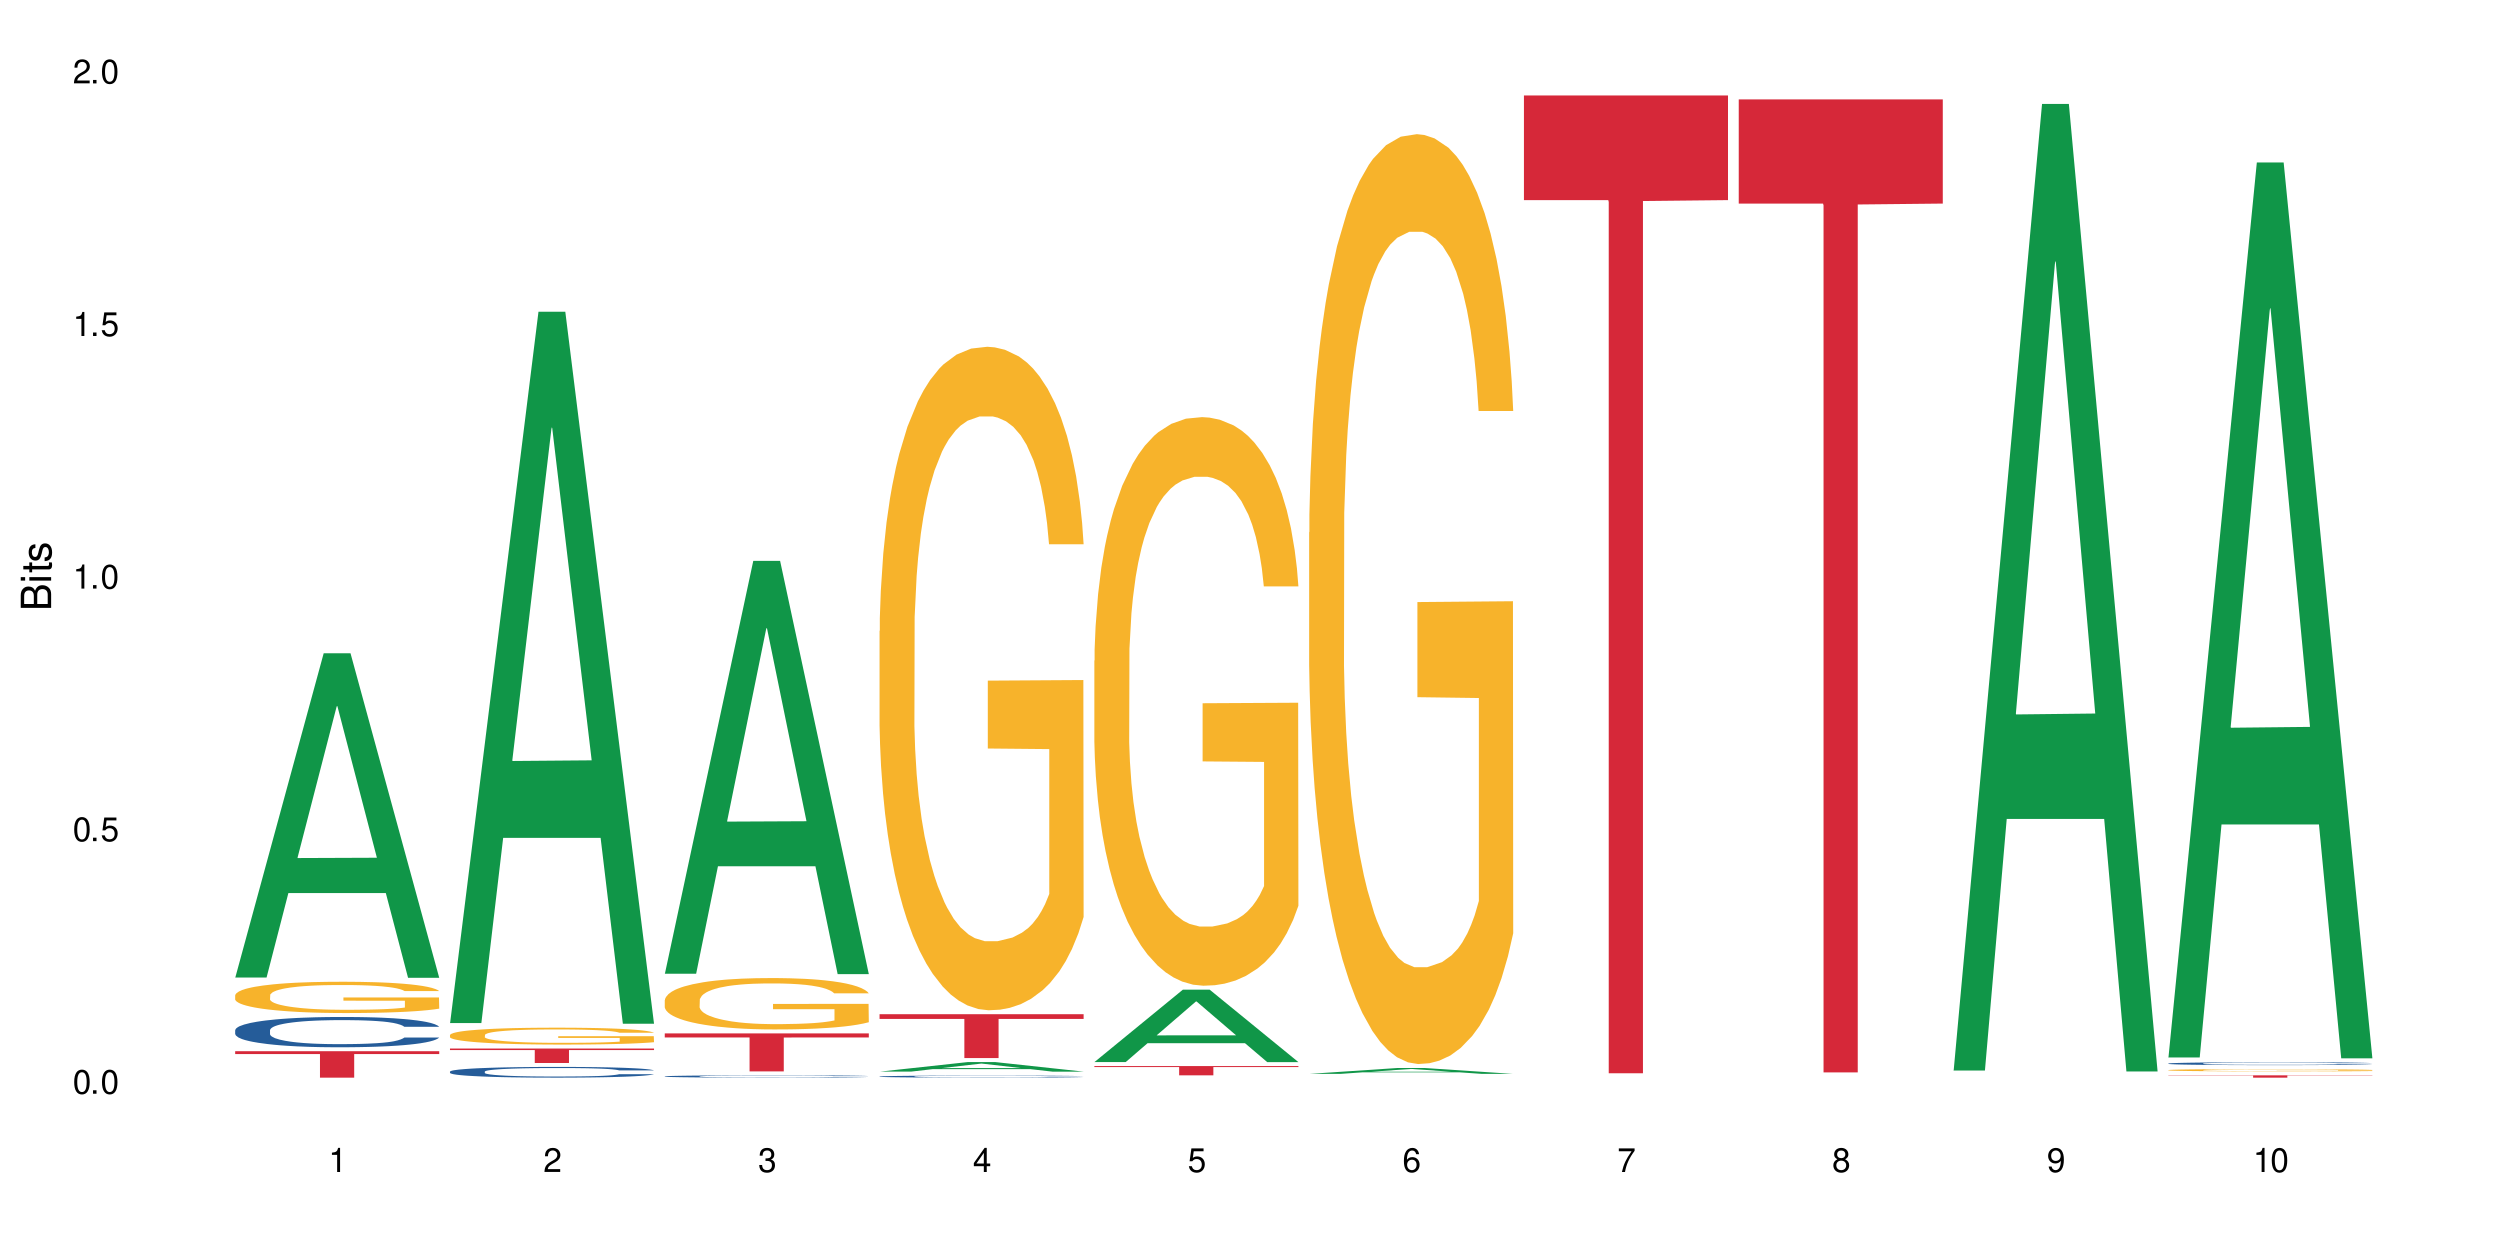 <?xml version="1.0" encoding="UTF-8"?>
<svg xmlns="http://www.w3.org/2000/svg" xmlns:xlink="http://www.w3.org/1999/xlink" width="720" height="360" viewBox="0 0 720 360">
<defs>
<g>
<g id="glyph-0-0">
</g>
<g id="glyph-0-1">
<path d="M 2.641 -6.938 C 2 -6.938 1.422 -6.656 1.078 -6.172 C 0.641 -5.562 0.406 -4.641 0.406 -3.359 C 0.406 -1.016 1.188 0.219 2.641 0.219 C 4.078 0.219 4.859 -1.016 4.859 -3.297 C 4.859 -4.641 4.656 -5.547 4.203 -6.172 C 3.844 -6.656 3.281 -6.938 2.641 -6.938 Z M 2.641 -6.188 C 3.547 -6.188 4 -5.25 4 -3.375 C 4 -1.406 3.562 -0.484 2.625 -0.484 C 1.734 -0.484 1.281 -1.438 1.281 -3.344 C 1.281 -5.25 1.734 -6.188 2.641 -6.188 Z M 2.641 -6.188 "/>
</g>
<g id="glyph-0-2">
<path d="M 1.828 -1 L 0.828 -1 L 0.828 0 L 1.828 0 Z M 1.828 -1 "/>
</g>
<g id="glyph-0-3">
<path d="M 4.562 -6.797 L 1.062 -6.797 L 0.547 -3.094 L 1.328 -3.094 C 1.719 -3.562 2.047 -3.734 2.578 -3.734 C 3.484 -3.734 4.062 -3.109 4.062 -2.094 C 4.062 -1.125 3.484 -0.531 2.578 -0.531 C 1.828 -0.531 1.375 -0.906 1.188 -1.672 L 0.328 -1.672 C 0.453 -1.109 0.547 -0.844 0.75 -0.594 C 1.125 -0.078 1.828 0.219 2.594 0.219 C 3.969 0.219 4.922 -0.781 4.922 -2.219 C 4.922 -3.562 4.031 -4.484 2.719 -4.484 C 2.25 -4.484 1.859 -4.359 1.469 -4.062 L 1.734 -5.969 L 4.562 -5.969 Z M 4.562 -6.797 "/>
</g>
<g id="glyph-0-4">
<path d="M 2.484 -4.938 L 2.484 0 L 3.328 0 L 3.328 -6.938 L 2.766 -6.938 C 2.469 -5.875 2.281 -5.734 0.984 -5.562 L 0.984 -4.938 Z M 2.484 -4.938 "/>
</g>
<g id="glyph-0-5">
<path d="M 4.859 -0.828 L 1.281 -0.828 C 1.359 -1.406 1.672 -1.781 2.5 -2.281 L 3.469 -2.828 C 4.406 -3.344 4.906 -4.062 4.906 -4.906 C 4.906 -5.484 4.672 -6.031 4.266 -6.406 C 3.859 -6.766 3.375 -6.938 2.719 -6.938 C 1.859 -6.938 1.219 -6.625 0.844 -6.031 C 0.609 -5.672 0.5 -5.234 0.484 -4.531 L 1.328 -4.531 C 1.359 -5.016 1.406 -5.281 1.531 -5.516 C 1.75 -5.938 2.188 -6.203 2.703 -6.203 C 3.469 -6.203 4.031 -5.641 4.031 -4.891 C 4.031 -4.344 3.719 -3.859 3.125 -3.516 L 2.234 -3 C 0.812 -2.172 0.406 -1.531 0.328 -0.016 L 4.859 -0.016 Z M 4.859 -0.828 "/>
</g>
<g id="glyph-0-6">
<path d="M 2.125 -3.188 L 2.578 -3.188 C 3.5 -3.188 3.984 -2.766 3.984 -1.922 C 3.984 -1.062 3.469 -0.531 2.594 -0.531 C 1.656 -0.531 1.203 -1 1.156 -2.016 L 0.312 -2.016 C 0.344 -1.453 0.438 -1.094 0.609 -0.781 C 0.953 -0.109 1.625 0.219 2.547 0.219 C 3.953 0.219 4.859 -0.625 4.859 -1.938 C 4.859 -2.828 4.516 -3.297 3.703 -3.594 C 4.344 -3.844 4.656 -4.328 4.656 -5.031 C 4.656 -6.219 3.875 -6.938 2.578 -6.938 C 1.203 -6.938 0.484 -6.172 0.453 -4.703 L 1.297 -4.703 C 1.312 -5.125 1.344 -5.359 1.453 -5.578 C 1.641 -5.969 2.062 -6.203 2.594 -6.203 C 3.344 -6.203 3.797 -5.75 3.797 -5 C 3.797 -4.516 3.609 -4.219 3.25 -4.047 C 3.016 -3.953 2.703 -3.922 2.125 -3.906 Z M 2.125 -3.188 "/>
</g>
<g id="glyph-0-7">
<path d="M 3.141 -1.672 L 3.141 0 L 3.984 0 L 3.984 -1.672 L 4.984 -1.672 L 4.984 -2.438 L 3.984 -2.438 L 3.984 -6.938 L 3.359 -6.938 L 0.266 -2.578 L 0.266 -1.672 Z M 3.141 -2.438 L 1 -2.438 L 3.141 -5.5 Z M 3.141 -2.438 "/>
</g>
<g id="glyph-0-8">
<path d="M 4.781 -5.125 C 4.609 -6.266 3.891 -6.938 2.844 -6.938 C 2.094 -6.938 1.422 -6.578 1.031 -5.953 C 0.594 -5.266 0.406 -4.422 0.406 -3.172 C 0.406 -2 0.578 -1.25 0.984 -0.641 C 1.359 -0.078 1.953 0.219 2.703 0.219 C 3.984 0.219 4.922 -0.75 4.922 -2.094 C 4.922 -3.375 4.062 -4.281 2.844 -4.281 C 2.172 -4.281 1.641 -4.031 1.281 -3.516 C 1.281 -5.234 1.828 -6.188 2.797 -6.188 C 3.391 -6.188 3.797 -5.797 3.938 -5.125 Z M 2.734 -3.531 C 3.547 -3.531 4.062 -2.953 4.062 -2.031 C 4.062 -1.156 3.484 -0.531 2.703 -0.531 C 1.922 -0.531 1.328 -1.188 1.328 -2.078 C 1.328 -2.938 1.906 -3.531 2.734 -3.531 Z M 2.734 -3.531 "/>
</g>
<g id="glyph-0-9">
<path d="M 4.984 -6.797 L 0.438 -6.797 L 0.438 -5.969 L 4.109 -5.969 C 2.5 -3.656 1.828 -2.234 1.328 0 L 2.219 0 C 2.594 -2.172 3.453 -4.047 4.984 -6.094 Z M 4.984 -6.797 "/>
</g>
<g id="glyph-0-10">
<path d="M 3.75 -3.656 C 4.469 -4.094 4.688 -4.438 4.688 -5.078 C 4.688 -6.172 3.844 -6.938 2.641 -6.938 C 1.438 -6.938 0.594 -6.172 0.594 -5.094 C 0.594 -4.438 0.812 -4.094 1.516 -3.656 C 0.734 -3.266 0.359 -2.703 0.359 -1.922 C 0.359 -0.656 1.281 0.219 2.641 0.219 C 3.984 0.219 4.922 -0.656 4.922 -1.922 C 4.922 -2.703 4.531 -3.266 3.75 -3.656 Z M 2.641 -6.188 C 3.359 -6.188 3.812 -5.75 3.812 -5.062 C 3.812 -4.406 3.344 -3.984 2.641 -3.984 C 1.922 -3.984 1.453 -4.406 1.453 -5.078 C 1.453 -5.75 1.922 -6.188 2.641 -6.188 Z M 2.641 -3.266 C 3.484 -3.266 4.062 -2.719 4.062 -1.906 C 4.062 -1.078 3.484 -0.531 2.625 -0.531 C 1.797 -0.531 1.219 -1.094 1.219 -1.906 C 1.219 -2.719 1.781 -3.266 2.641 -3.266 Z M 2.641 -3.266 "/>
</g>
<g id="glyph-0-11">
<path d="M 0.516 -1.578 C 0.672 -0.453 1.406 0.219 2.438 0.219 C 3.188 0.219 3.859 -0.141 4.266 -0.766 C 4.688 -1.453 4.891 -2.297 4.891 -3.547 C 4.891 -4.719 4.703 -5.453 4.312 -6.078 C 3.938 -6.641 3.344 -6.938 2.594 -6.938 C 1.297 -6.938 0.359 -5.969 0.359 -4.625 C 0.359 -3.344 1.234 -2.453 2.453 -2.453 C 3.094 -2.453 3.578 -2.672 4.016 -3.203 C 4 -1.484 3.469 -0.531 2.5 -0.531 C 1.906 -0.531 1.484 -0.906 1.359 -1.578 Z M 2.578 -6.203 C 3.375 -6.203 3.969 -5.531 3.969 -4.641 C 3.969 -3.797 3.391 -3.188 2.547 -3.188 C 1.734 -3.188 1.234 -3.766 1.234 -4.688 C 1.234 -5.562 1.797 -6.203 2.578 -6.203 Z M 2.578 -6.203 "/>
</g>
<g id="glyph-1-0">
</g>
<g id="glyph-1-1">
<path d="M 0 -0.953 L 0 -4.891 C 0 -5.719 -0.234 -6.344 -0.734 -6.797 C -1.188 -7.234 -1.812 -7.469 -2.5 -7.469 C -3.547 -7.469 -4.188 -7 -4.625 -5.875 C -4.984 -6.688 -5.625 -7.094 -6.531 -7.094 C -7.172 -7.094 -7.734 -6.859 -8.141 -6.391 C -8.562 -5.922 -8.75 -5.344 -8.75 -4.5 L -8.75 -0.953 Z M -4.984 -2.062 L -7.766 -2.062 L -7.766 -4.219 C -7.766 -4.844 -7.688 -5.203 -7.453 -5.5 C -7.219 -5.812 -6.859 -5.969 -6.375 -5.969 C -5.891 -5.969 -5.531 -5.812 -5.297 -5.5 C -5.062 -5.203 -4.984 -4.844 -4.984 -4.219 Z M -0.984 -2.062 L -4 -2.062 L -4 -4.781 C -4 -5.766 -3.438 -6.359 -2.484 -6.359 C -1.547 -6.359 -0.984 -5.766 -0.984 -4.781 Z M -0.984 -2.062 "/>
</g>
<g id="glyph-1-2">
<path d="M -6.281 -1.797 L -6.281 -0.797 L 0 -0.797 L 0 -1.797 Z M -8.75 -1.797 L -8.75 -0.797 L -7.484 -0.797 L -7.484 -1.797 Z M -8.75 -1.797 "/>
</g>
<g id="glyph-1-3">
<path d="M -6.281 -3.047 L -6.281 -2.016 L -8.016 -2.016 L -8.016 -1.016 L -6.281 -1.016 L -6.281 -0.172 L -5.469 -0.172 L -5.469 -1.016 L -0.719 -1.016 C -0.078 -1.016 0.281 -1.453 0.281 -2.234 C 0.281 -2.5 0.25 -2.719 0.188 -3.047 L -0.641 -3.047 C -0.609 -2.906 -0.594 -2.766 -0.594 -2.562 C -0.594 -2.141 -0.719 -2.016 -1.156 -2.016 L -5.469 -2.016 L -5.469 -3.047 Z M -6.281 -3.047 "/>
</g>
<g id="glyph-1-4">
<path d="M -4.531 -5.25 C -5.766 -5.25 -6.469 -4.422 -6.469 -2.969 C -6.469 -1.516 -5.719 -0.562 -4.547 -0.562 C -3.562 -0.562 -3.094 -1.062 -2.734 -2.562 L -2.516 -3.484 C -2.344 -4.188 -2.094 -4.469 -1.641 -4.469 C -1.047 -4.469 -0.641 -3.875 -0.641 -3 C -0.641 -2.453 -0.797 -2 -1.062 -1.75 C -1.25 -1.594 -1.422 -1.531 -1.875 -1.469 L -1.875 -0.406 C -0.422 -0.453 0.281 -1.266 0.281 -2.922 C 0.281 -4.5 -0.5 -5.516 -1.719 -5.516 C -2.656 -5.516 -3.172 -4.984 -3.469 -3.734 L -3.703 -2.766 C -3.891 -1.953 -4.156 -1.609 -4.594 -1.609 C -5.188 -1.609 -5.547 -2.125 -5.547 -2.938 C -5.547 -3.75 -5.203 -4.172 -4.531 -4.203 Z M -4.531 -5.25 "/>
</g>
</g>
</defs>
<rect x="-72" y="-36" width="864" height="432" fill="rgb(100%, 100%, 100%)" fill-opacity="1"/>
<path fill-rule="nonzero" fill="rgb(6.275%, 58.824%, 28.235%)" fill-opacity="1" d="M 67.73 281.52 L 67.793 281.434 L 93.223 188.137 L 100.945 188.137 L 126.5 281.609 L 117.52 281.609 L 111.117 257.211 L 83.051 257.211 L 76.773 281.52 L 67.73 281.52 L 85.75 247.117 L 108.543 247.027 L 97.176 203.41 L 97.051 203.32 L 96.926 203.586 L 85.688 247.027 L 85.75 247.117 Z M 67.73 281.52 "/>
<path fill-rule="nonzero" fill="rgb(14.51%, 36.078%, 60%)" fill-opacity="1" d="M 67.73 296.688 L 67.801 296.68 L 67.801 296.488 L 68.02 296.188 L 68.52 295.805 L 69.02 295.539 L 70.312 295.07 L 72.102 294.613 L 73.965 294.266 L 75.328 294.059 L 76.547 293.898 L 79.34 293.602 L 81.133 293.449 L 83.066 293.316 L 85.434 293.18 L 87.152 293.102 L 91.023 292.973 L 93.891 292.918 L 96.113 292.895 L 100.914 292.895 L 103.781 292.926 L 105.859 292.965 L 108.152 293.027 L 110.086 293.102 L 113.457 293.273 L 116.465 293.5 L 117.828 293.625 L 119.977 293.875 L 121.625 294.113 L 122.773 294.32 L 124.062 294.613 L 125.207 294.973 L 126.07 295.379 L 126.5 295.723 L 116.465 295.723 L 115.965 295.402 L 115.391 295.156 L 114.316 294.832 L 113.238 294.598 L 111.734 294.367 L 110.375 294.215 L 108.512 294.066 L 106.863 293.969 L 105.141 293.898 L 103.492 293.848 L 100.34 293.801 L 96.684 293.801 L 95.324 293.816 L 92.527 293.883 L 91.023 293.938 L 88.871 294.047 L 87.367 294.152 L 85.578 294.312 L 84.359 294.449 L 82.852 294.656 L 81.777 294.84 L 80.559 295.102 L 79.844 295.301 L 79.199 295.523 L 78.625 295.785 L 78.195 296.066 L 77.906 296.359 L 77.766 296.648 L 77.766 297.883 L 77.906 298.172 L 78.266 298.508 L 79.199 298.992 L 80.559 299.414 L 82.137 299.75 L 83.641 299.988 L 84.5 300.102 L 85.648 300.227 L 87.441 300.387 L 90.02 300.547 L 91.523 300.609 L 93.816 300.676 L 96.184 300.707 L 99.336 300.707 L 102.133 300.676 L 103.996 300.637 L 105.93 300.57 L 108.582 300.434 L 110.23 300.309 L 111.664 300.156 L 112.738 300.004 L 113.457 299.879 L 114.531 299.629 L 115.391 299.359 L 116.035 299.078 L 116.465 298.809 L 126.5 298.809 L 126.07 299.129 L 125.422 299.438 L 124.777 299.672 L 123.777 299.949 L 122.629 300.195 L 120.98 300.477 L 119.617 300.66 L 117.828 300.859 L 116.18 301.008 L 114.387 301.145 L 111.734 301.305 L 110.016 301.383 L 108.152 301.457 L 105.93 301.52 L 103.137 301.574 L 100.125 301.609 L 97.328 301.617 L 94.32 301.598 L 92.098 301.566 L 89.16 301.496 L 85.504 301.352 L 82.852 301.199 L 80.773 301.051 L 78.984 300.891 L 76.977 300.676 L 74.395 300.324 L 72.82 300.051 L 71.746 299.828 L 70.527 299.52 L 69.664 299.238 L 68.664 298.793 L 67.945 298.227 L 67.73 297.789 Z M 67.73 296.688 "/>
<path fill-rule="nonzero" fill="rgb(96.863%, 70.196%, 16.863%)" fill-opacity="1" d="M 67.73 286.605 L 67.801 286.598 L 67.801 286.43 L 68.09 286.062 L 68.805 285.551 L 69.738 285.129 L 70.742 284.801 L 71.387 284.629 L 72.461 284.383 L 73.395 284.199 L 75.758 283.832 L 78.77 283.484 L 80.418 283.336 L 82.281 283.195 L 84.93 283.039 L 86.148 282.984 L 89.875 282.852 L 94.105 282.77 L 98.762 282.742 L 100.914 282.754 L 103.852 282.785 L 107.863 282.875 L 110.16 282.957 L 111.949 283.039 L 113.812 283.148 L 116.105 283.312 L 118.258 283.508 L 119.977 283.707 L 121.695 283.953 L 123.129 284.219 L 124.348 284.504 L 125.422 284.852 L 126.07 285.141 L 126.5 285.426 L 116.535 285.426 L 115.965 285.141 L 115.32 284.918 L 114.242 284.645 L 113.168 284.449 L 112.094 284.293 L 110.086 284.078 L 108.367 283.945 L 106.215 283.832 L 104.137 283.758 L 101.773 283.707 L 100.34 283.691 L 96.543 283.691 L 93.102 283.746 L 91.094 283.812 L 89.66 283.879 L 87.656 284.004 L 86.438 284.102 L 85.719 284.168 L 83.57 284.422 L 82.137 284.652 L 81.348 284.809 L 80.344 285.059 L 79.629 285.277 L 78.84 285.609 L 78.41 285.855 L 77.836 286.414 L 77.766 287.895 L 77.98 288.211 L 78.41 288.547 L 78.984 288.844 L 79.844 289.156 L 80.703 289.395 L 82.207 289.715 L 83.496 289.93 L 84.5 290.07 L 86.438 290.293 L 87.227 290.367 L 89.09 290.516 L 91.023 290.629 L 93.387 290.727 L 95.18 290.777 L 98.047 290.816 L 101.703 290.816 L 106 290.77 L 108.727 290.703 L 110.59 290.637 L 111.809 290.578 L 113.312 290.488 L 114.387 290.406 L 115.391 290.316 L 116.609 290.176 L 116.609 288.211 L 98.906 288.199 L 98.906 287.277 L 126.426 287.27 L 126.5 290.488 L 124.992 290.711 L 123.129 290.926 L 121.34 291.09 L 119.477 291.23 L 116.824 291.387 L 114.672 291.484 L 111.375 291.602 L 108.367 291.676 L 105.215 291.723 L 102.418 291.75 L 99.121 291.758 L 96.184 291.738 L 93.031 291.691 L 90.52 291.625 L 88.227 291.543 L 85.934 291.438 L 83.066 291.262 L 81.203 291.121 L 79.27 290.949 L 77.336 290.746 L 75.613 290.523 L 74.469 290.348 L 73.32 290.152 L 72.102 289.906 L 70.957 289.625 L 70.098 289.371 L 69.309 289.082 L 68.734 288.809 L 68.16 288.441 L 67.875 288.145 L 67.73 287.887 Z M 67.73 286.605 "/>
<path fill-rule="nonzero" fill="rgb(83.922%, 15.686%, 22.353%)" fill-opacity="1" d="M 67.73 302.75 L 126.5 302.75 L 126.5 303.566 L 102.008 303.574 L 102.008 310.359 L 92.152 310.359 L 92.152 303.582 L 92.008 303.566 L 67.73 303.566 Z M 67.73 302.75 "/>
<path fill-rule="nonzero" fill="rgb(6.275%, 58.824%, 28.235%)" fill-opacity="1" d="M 129.594 294.641 L 129.656 294.449 L 155.082 89.773 L 162.805 89.773 L 188.359 294.836 L 179.383 294.836 L 172.977 241.305 L 144.91 241.305 L 138.633 294.641 L 129.594 294.641 L 147.613 219.164 L 170.402 218.973 L 159.039 123.273 L 158.914 123.082 L 158.789 123.66 L 147.547 218.973 L 147.613 219.164 Z M 129.594 294.641 "/>
<path fill-rule="nonzero" fill="rgb(14.51%, 36.078%, 60%)" fill-opacity="1" d="M 129.594 308.617 L 129.664 308.613 L 129.664 308.547 L 129.879 308.438 L 130.379 308.301 L 130.883 308.211 L 132.172 308.043 L 133.965 307.883 L 135.828 307.758 L 137.188 307.684 L 138.406 307.629 L 141.203 307.523 L 142.992 307.469 L 144.93 307.422 L 147.293 307.375 L 149.016 307.344 L 152.883 307.301 L 155.75 307.281 L 157.973 307.273 L 162.773 307.273 L 165.641 307.285 L 167.719 307.297 L 170.012 307.32 L 171.949 307.344 L 175.316 307.406 L 178.324 307.488 L 179.688 307.531 L 181.836 307.621 L 183.484 307.703 L 184.633 307.777 L 185.922 307.883 L 187.07 308.008 L 187.93 308.152 L 188.359 308.273 L 178.324 308.273 L 177.824 308.16 L 177.25 308.074 L 176.176 307.957 L 175.102 307.875 L 173.598 307.793 L 172.234 307.742 L 170.371 307.688 L 168.723 307.652 L 167.004 307.629 L 165.355 307.609 L 162.199 307.594 L 158.547 307.594 L 157.184 307.598 L 154.391 307.621 L 152.883 307.641 L 150.734 307.68 L 149.23 307.719 L 147.438 307.773 L 146.219 307.824 L 144.715 307.895 L 143.641 307.961 L 142.422 308.055 L 141.703 308.125 L 141.059 308.203 L 140.484 308.297 L 140.055 308.395 L 139.77 308.5 L 139.625 308.602 L 139.625 309.039 L 139.77 309.141 L 140.129 309.258 L 141.059 309.43 L 142.422 309.582 L 143.996 309.699 L 145.504 309.785 L 146.363 309.824 L 147.508 309.867 L 149.301 309.926 L 151.879 309.98 L 153.387 310.004 L 155.68 310.027 L 158.043 310.039 L 161.199 310.039 L 163.992 310.027 L 165.855 310.012 L 167.789 309.992 L 170.441 309.941 L 172.09 309.898 L 173.523 309.844 L 174.598 309.789 L 175.316 309.746 L 176.391 309.656 L 177.25 309.562 L 177.895 309.461 L 178.324 309.367 L 188.359 309.367 L 187.93 309.48 L 187.285 309.59 L 186.641 309.672 L 185.637 309.77 L 184.488 309.859 L 182.84 309.957 L 181.48 310.023 L 179.688 310.094 L 178.039 310.145 L 176.246 310.195 L 173.598 310.25 L 171.875 310.277 L 170.012 310.305 L 167.789 310.328 L 164.996 310.348 L 161.984 310.359 L 159.191 310.359 L 156.18 310.355 L 153.957 310.344 L 151.02 310.316 L 147.367 310.266 L 144.715 310.215 L 142.637 310.16 L 140.844 310.102 L 138.836 310.027 L 136.258 309.902 L 134.68 309.809 L 133.605 309.727 L 132.387 309.617 L 131.527 309.52 L 130.523 309.359 L 129.809 309.16 L 129.594 309.004 Z M 129.594 308.617 "/>
<path fill-rule="nonzero" fill="rgb(96.863%, 70.196%, 16.863%)" fill-opacity="1" d="M 129.594 298.059 L 129.664 298.051 L 129.664 297.965 L 129.949 297.762 L 130.668 297.488 L 131.598 297.262 L 132.602 297.082 L 133.246 296.988 L 134.32 296.855 L 135.254 296.758 L 137.617 296.559 L 140.629 296.371 L 142.277 296.289 L 144.141 296.215 L 146.793 296.129 L 148.012 296.098 L 151.738 296.027 L 155.965 295.984 L 160.625 295.969 L 162.773 295.977 L 165.711 295.992 L 169.727 296.043 L 172.02 296.086 L 173.812 296.129 L 175.676 296.188 L 177.969 296.277 L 180.117 296.383 L 181.836 296.492 L 183.559 296.625 L 184.992 296.766 L 186.211 296.922 L 187.285 297.109 L 187.93 297.266 L 188.359 297.422 L 178.398 297.422 L 177.824 297.266 L 177.18 297.145 L 176.105 297 L 175.031 296.891 L 173.953 296.809 L 171.949 296.691 L 170.227 296.621 L 168.078 296.559 L 166 296.52 L 163.633 296.492 L 162.199 296.48 L 158.402 296.48 L 154.961 296.512 L 152.957 296.547 L 151.523 296.586 L 149.516 296.652 L 148.297 296.703 L 147.582 296.738 L 145.43 296.879 L 143.996 297.004 L 143.207 297.086 L 142.207 297.219 L 141.488 297.34 L 140.699 297.52 L 140.27 297.652 L 139.695 297.953 L 139.625 298.754 L 139.84 298.926 L 140.27 299.105 L 140.844 299.266 L 141.703 299.438 L 142.562 299.566 L 144.07 299.738 L 145.359 299.855 L 146.363 299.93 L 148.297 300.051 L 149.086 300.09 L 150.949 300.172 L 152.883 300.23 L 155.25 300.285 L 157.039 300.312 L 159.906 300.336 L 163.562 300.336 L 167.863 300.309 L 170.586 300.273 L 172.449 300.238 L 173.668 300.207 L 175.172 300.156 L 176.246 300.113 L 177.25 300.062 L 178.469 299.988 L 178.469 298.926 L 160.766 298.918 L 160.766 298.422 L 188.289 298.418 L 188.359 300.156 L 186.855 300.277 L 184.992 300.391 L 183.199 300.48 L 181.336 300.559 L 178.684 300.641 L 176.535 300.695 L 173.238 300.758 L 170.227 300.797 L 167.074 300.824 L 164.277 300.836 L 160.984 300.84 L 158.043 300.832 L 154.891 300.805 L 152.383 300.77 L 150.09 300.727 L 147.797 300.668 L 144.93 300.574 L 143.066 300.5 L 141.129 300.406 L 139.195 300.293 L 137.477 300.176 L 136.328 300.082 L 135.184 299.973 L 133.965 299.84 L 132.816 299.691 L 131.957 299.551 L 131.168 299.395 L 130.594 299.25 L 130.023 299.051 L 129.734 298.891 L 129.594 298.75 Z M 129.594 298.059 "/>
<path fill-rule="nonzero" fill="rgb(83.922%, 15.686%, 22.353%)" fill-opacity="1" d="M 129.594 301.977 L 188.359 301.977 L 188.359 302.422 L 163.867 302.426 L 163.867 306.137 L 154.012 306.137 L 154.012 302.43 L 153.871 302.422 L 129.594 302.422 Z M 129.594 301.977 "/>
<path fill-rule="nonzero" fill="rgb(6.275%, 58.824%, 28.235%)" fill-opacity="1" d="M 191.453 280.434 L 191.516 280.32 L 216.945 161.527 L 224.668 161.527 L 250.219 280.543 L 241.242 280.543 L 234.84 249.477 L 206.773 249.477 L 200.492 280.434 L 191.453 280.434 L 209.473 236.625 L 232.266 236.512 L 220.898 180.973 L 220.773 180.859 L 220.648 181.195 L 209.41 236.512 L 209.473 236.625 Z M 191.453 280.434 "/>
<path fill-rule="nonzero" fill="rgb(14.51%, 36.078%, 60%)" fill-opacity="1" d="M 191.453 309.984 L 191.523 309.984 L 191.523 309.969 L 191.738 309.945 L 192.242 309.918 L 192.742 309.898 L 194.031 309.863 L 195.824 309.828 L 197.688 309.801 L 199.051 309.785 L 200.27 309.773 L 203.062 309.75 L 204.855 309.738 L 206.789 309.73 L 209.156 309.719 L 210.875 309.711 L 214.746 309.703 L 217.613 309.699 L 219.832 309.695 L 224.637 309.695 L 227.5 309.699 L 229.582 309.703 L 231.875 309.707 L 233.809 309.711 L 237.176 309.727 L 240.188 309.742 L 241.547 309.754 L 243.699 309.77 L 245.348 309.789 L 246.492 309.805 L 247.785 309.828 L 248.93 309.855 L 249.789 309.887 L 250.219 309.91 L 240.188 309.91 L 239.684 309.887 L 239.113 309.867 L 238.035 309.844 L 236.961 309.828 L 235.457 309.809 L 234.094 309.797 L 232.23 309.785 L 230.582 309.777 L 228.863 309.773 L 227.215 309.77 L 224.062 309.766 L 219.043 309.766 L 216.25 309.773 L 214.746 309.777 L 212.594 309.785 L 211.09 309.793 L 209.297 309.805 L 208.078 309.816 L 206.574 309.832 L 205.5 309.844 L 204.281 309.863 L 203.566 309.879 L 202.918 309.898 L 202.348 309.918 L 201.918 309.938 L 201.629 309.961 L 201.484 309.98 L 201.484 310.078 L 201.629 310.098 L 201.988 310.125 L 202.918 310.16 L 204.281 310.191 L 205.859 310.219 L 207.363 310.238 L 208.223 310.246 L 209.371 310.254 L 211.16 310.266 L 213.742 310.277 L 215.246 310.285 L 217.539 310.289 L 219.906 310.293 L 223.059 310.293 L 225.852 310.289 L 227.715 310.285 L 229.652 310.281 L 232.305 310.27 L 233.953 310.262 L 235.387 310.25 L 236.461 310.238 L 237.176 310.227 L 238.254 310.211 L 239.113 310.188 L 239.758 310.168 L 240.188 310.148 L 250.219 310.148 L 249.789 310.172 L 249.145 310.195 L 248.5 310.211 L 247.496 310.234 L 246.352 310.254 L 244.703 310.273 L 243.34 310.289 L 241.547 310.301 L 239.898 310.312 L 238.109 310.324 L 235.457 310.336 L 233.738 310.344 L 231.875 310.348 L 229.652 310.352 L 226.855 310.355 L 223.848 310.359 L 218.043 310.359 L 215.82 310.355 L 212.883 310.352 L 209.227 310.34 L 206.574 310.328 L 204.496 310.316 L 202.703 310.305 L 200.699 310.289 L 198.117 310.262 L 196.543 310.242 L 195.465 310.223 L 194.246 310.199 L 193.387 310.18 L 192.383 310.145 L 191.668 310.102 L 191.453 310.07 Z M 191.453 309.984 "/>
<path fill-rule="nonzero" fill="rgb(96.863%, 70.196%, 16.863%)" fill-opacity="1" d="M 191.453 288.02 L 191.523 288.008 L 191.523 287.738 L 191.812 287.129 L 192.527 286.289 L 193.461 285.602 L 194.461 285.059 L 195.109 284.777 L 196.184 284.371 L 197.113 284.074 L 199.48 283.465 L 202.488 282.898 L 204.137 282.652 L 206 282.426 L 208.652 282.168 L 209.871 282.074 L 213.598 281.855 L 217.828 281.723 L 222.484 281.68 L 224.637 281.695 L 227.574 281.75 L 231.586 281.898 L 233.879 282.031 L 235.672 282.168 L 237.535 282.344 L 239.828 282.613 L 241.98 282.938 L 243.699 283.262 L 245.418 283.668 L 246.852 284.102 L 248.07 284.574 L 249.145 285.141 L 249.789 285.613 L 250.219 286.086 L 240.258 286.086 L 239.684 285.613 L 239.039 285.25 L 237.965 284.805 L 236.891 284.48 L 235.816 284.223 L 233.809 283.871 L 232.09 283.652 L 229.938 283.465 L 227.859 283.344 L 225.496 283.262 L 224.062 283.234 L 220.262 283.234 L 216.824 283.328 L 214.816 283.438 L 213.383 283.547 L 211.375 283.75 L 210.156 283.91 L 209.441 284.02 L 207.293 284.438 L 205.859 284.816 L 205.07 285.074 L 204.066 285.48 L 203.348 285.844 L 202.562 286.383 L 202.133 286.789 L 201.559 287.711 L 201.484 290.141 L 201.703 290.656 L 202.133 291.211 L 202.703 291.695 L 203.566 292.211 L 204.426 292.602 L 205.93 293.129 L 207.219 293.48 L 208.223 293.711 L 210.156 294.074 L 210.945 294.199 L 212.809 294.441 L 214.746 294.629 L 217.109 294.793 L 218.902 294.875 L 221.77 294.941 L 225.422 294.941 L 229.723 294.859 L 232.445 294.75 L 234.309 294.645 L 235.527 294.551 L 237.035 294.402 L 238.109 294.266 L 239.113 294.117 L 240.332 293.887 L 240.332 290.656 L 222.629 290.645 L 222.629 289.129 L 250.148 289.113 L 250.219 294.402 L 248.715 294.766 L 246.852 295.117 L 245.059 295.387 L 243.195 295.617 L 240.547 295.875 L 238.395 296.035 L 235.098 296.227 L 232.09 296.348 L 228.934 296.43 L 226.141 296.469 L 222.844 296.48 L 219.906 296.457 L 216.75 296.375 L 214.242 296.266 L 211.949 296.129 L 209.656 295.953 L 206.789 295.672 L 204.926 295.441 L 202.992 295.156 L 201.055 294.82 L 199.336 294.453 L 198.191 294.172 L 197.043 293.848 L 195.824 293.441 L 194.68 292.98 L 193.816 292.562 L 193.031 292.09 L 192.457 291.645 L 191.883 291.035 L 191.598 290.547 L 191.453 290.129 Z M 191.453 288.02 "/>
<path fill-rule="nonzero" fill="rgb(83.922%, 15.686%, 22.353%)" fill-opacity="1" d="M 191.453 297.617 L 250.219 297.617 L 250.219 298.789 L 225.727 298.801 L 225.727 308.562 L 215.875 308.562 L 215.875 298.809 L 215.73 298.789 L 191.453 298.789 Z M 191.453 297.617 "/>
<path fill-rule="nonzero" fill="rgb(6.275%, 58.824%, 28.235%)" fill-opacity="1" d="M 253.312 308.629 L 253.375 308.629 L 278.805 305.867 L 286.527 305.867 L 312.082 308.633 L 303.102 308.633 L 296.699 307.91 L 268.633 307.91 L 262.355 308.629 L 253.312 308.629 L 271.332 307.613 L 294.125 307.609 L 282.762 306.32 L 282.633 306.316 L 282.508 306.324 L 271.27 307.609 L 271.332 307.613 Z M 253.312 308.629 "/>
<path fill-rule="nonzero" fill="rgb(14.51%, 36.078%, 60%)" fill-opacity="1" d="M 253.312 310.027 L 253.387 310.023 L 253.387 310.012 L 253.602 309.992 L 254.102 309.965 L 254.605 309.949 L 255.895 309.918 L 257.684 309.887 L 259.547 309.863 L 260.91 309.848 L 262.129 309.836 L 264.922 309.816 L 266.715 309.805 L 268.652 309.797 L 271.016 309.789 L 272.734 309.781 L 276.605 309.773 L 279.473 309.77 L 289.363 309.77 L 291.441 309.773 L 293.734 309.777 L 295.668 309.781 L 299.039 309.793 L 302.047 309.809 L 303.41 309.816 L 305.559 309.836 L 307.207 309.852 L 308.355 309.863 L 309.645 309.887 L 310.793 309.91 L 311.652 309.938 L 312.082 309.961 L 302.047 309.961 L 301.547 309.938 L 300.973 309.922 L 299.898 309.898 L 298.824 309.883 L 297.316 309.867 L 295.957 309.859 L 294.094 309.848 L 292.445 309.84 L 290.723 309.836 L 289.074 309.832 L 285.922 309.828 L 282.266 309.828 L 280.906 309.832 L 278.109 309.836 L 276.605 309.84 L 274.457 309.848 L 272.949 309.855 L 271.16 309.863 L 269.941 309.875 L 268.434 309.887 L 267.359 309.898 L 266.141 309.918 L 265.426 309.934 L 264.781 309.945 L 264.207 309.965 L 263.777 309.984 L 263.492 310.004 L 263.348 310.023 L 263.348 310.105 L 263.492 310.125 L 263.848 310.148 L 264.781 310.184 L 266.141 310.211 L 267.719 310.234 L 269.223 310.25 L 270.082 310.258 L 271.23 310.266 L 273.023 310.277 L 275.602 310.289 L 277.105 310.293 L 279.402 310.297 L 287.715 310.297 L 289.578 310.293 L 291.512 310.289 L 294.164 310.281 L 295.812 310.273 L 297.246 310.262 L 298.32 310.25 L 299.039 310.242 L 300.113 310.227 L 300.973 310.207 L 301.617 310.188 L 302.047 310.168 L 312.082 310.168 L 311.652 310.191 L 311.008 310.211 L 310.363 310.227 L 309.359 310.246 L 308.211 310.266 L 306.562 310.281 L 305.203 310.297 L 303.41 310.309 L 301.762 310.32 L 299.969 310.328 L 297.316 310.34 L 295.598 310.344 L 293.734 310.348 L 291.512 310.355 L 288.719 310.359 L 279.902 310.359 L 277.68 310.355 L 274.742 310.352 L 271.086 310.344 L 268.434 310.332 L 266.355 310.32 L 264.566 310.312 L 262.559 310.297 L 259.98 310.273 L 258.402 310.254 L 257.328 310.238 L 256.109 310.219 L 255.25 310.199 L 254.246 310.168 L 253.527 310.129 L 253.312 310.102 Z M 253.312 310.027 "/>
<path fill-rule="nonzero" fill="rgb(96.863%, 70.196%, 16.863%)" fill-opacity="1" d="M 253.312 181.715 L 253.387 181.539 L 253.387 178.051 L 253.672 170.195 L 254.387 159.375 L 255.32 150.477 L 256.324 143.496 L 256.969 139.832 L 258.043 134.594 L 258.977 130.754 L 261.34 122.902 L 264.352 115.574 L 266 112.434 L 267.863 109.465 L 270.516 106.148 L 271.73 104.93 L 275.461 102.137 L 279.688 100.391 L 284.348 99.867 L 286.496 100.043 L 289.434 100.738 L 293.449 102.66 L 295.742 104.402 L 297.531 106.148 L 299.395 108.418 L 301.691 111.91 L 303.84 116.098 L 305.559 120.285 L 307.281 125.52 L 308.715 131.105 L 309.93 137.211 L 311.008 144.543 L 311.652 150.648 L 312.082 156.758 L 302.121 156.758 L 301.547 150.648 L 300.902 145.938 L 299.824 140.18 L 298.75 135.992 L 297.676 132.676 L 295.668 128.137 L 293.949 125.348 L 291.801 122.902 L 289.723 121.332 L 287.355 120.285 L 285.922 119.938 L 282.125 119.938 L 278.684 121.156 L 276.676 122.555 L 275.242 123.949 L 273.238 126.566 L 272.02 128.66 L 271.301 130.059 L 269.152 135.469 L 267.719 140.355 L 266.93 143.668 L 265.926 148.906 L 265.211 153.617 L 264.422 160.598 L 263.992 165.832 L 263.418 177.699 L 263.348 209.113 L 263.562 215.742 L 263.992 222.898 L 264.566 229.18 L 265.426 235.812 L 266.285 240.875 L 267.789 247.68 L 269.082 252.219 L 270.082 255.184 L 272.02 259.895 L 272.809 261.465 L 274.672 264.609 L 276.605 267.051 L 278.973 269.145 L 280.762 270.191 L 283.629 271.066 L 287.285 271.066 L 291.586 270.02 L 294.309 268.621 L 296.172 267.227 L 297.391 266.004 L 298.895 264.086 L 299.969 262.34 L 300.973 260.418 L 302.191 257.453 L 302.191 215.742 L 284.488 215.57 L 284.488 196.023 L 312.008 195.848 L 312.082 264.086 L 310.578 268.797 L 308.715 273.332 L 306.922 276.824 L 305.059 279.789 L 302.406 283.105 L 300.258 285.199 L 296.961 287.645 L 293.949 289.215 L 290.797 290.262 L 288 290.785 L 284.703 290.961 L 281.766 290.609 L 278.613 289.562 L 276.105 288.168 L 273.812 286.422 L 271.516 284.152 L 268.652 280.488 L 266.789 277.523 L 264.852 273.855 L 262.918 269.496 L 261.195 264.781 L 260.051 261.117 L 258.902 256.93 L 257.684 251.695 L 256.539 245.762 L 255.68 240.352 L 254.891 234.242 L 254.316 228.484 L 253.742 220.629 L 253.457 214.348 L 253.312 208.938 Z M 253.312 181.715 "/>
<path fill-rule="nonzero" fill="rgb(83.922%, 15.686%, 22.353%)" fill-opacity="1" d="M 253.312 292.094 L 312.082 292.094 L 312.082 293.449 L 287.59 293.461 L 287.59 304.73 L 277.734 304.73 L 277.734 293.473 L 277.594 293.449 L 253.312 293.449 Z M 253.312 292.094 "/>
<path fill-rule="nonzero" fill="rgb(6.275%, 58.824%, 28.235%)" fill-opacity="1" d="M 315.176 305.867 L 315.238 305.848 L 340.664 285.027 L 348.387 285.027 L 373.941 305.887 L 364.965 305.887 L 358.559 300.441 L 330.496 300.441 L 324.215 305.867 L 315.176 305.867 L 333.195 298.188 L 355.984 298.168 L 344.621 288.434 L 344.496 288.414 L 344.371 288.473 L 333.133 298.168 L 333.195 298.188 Z M 315.176 305.867 "/>
<path fill-rule="nonzero" fill="rgb(96.863%, 70.196%, 16.863%)" fill-opacity="1" d="M 315.176 190.27 L 315.246 190.121 L 315.246 187.129 L 315.531 180.398 L 316.25 171.129 L 317.18 163.5 L 318.184 157.52 L 318.828 154.379 L 319.906 149.891 L 320.836 146.602 L 323.203 139.871 L 326.211 133.59 L 327.859 130.898 L 329.723 128.355 L 332.375 125.512 L 333.594 124.465 L 337.32 122.074 L 341.547 120.578 L 346.207 120.129 L 348.355 120.277 L 351.297 120.879 L 355.309 122.523 L 357.602 124.02 L 359.395 125.512 L 361.258 127.457 L 363.551 130.449 L 365.699 134.039 L 367.422 137.629 L 369.141 142.113 L 370.574 146.898 L 371.793 152.133 L 372.867 158.414 L 373.512 163.648 L 373.941 168.883 L 363.98 168.883 L 363.406 163.648 L 362.762 159.613 L 361.688 154.676 L 360.613 151.086 L 359.535 148.246 L 357.531 144.355 L 355.809 141.965 L 353.66 139.871 L 351.582 138.523 L 349.215 137.629 L 347.785 137.328 L 343.984 137.328 L 340.547 138.375 L 338.539 139.57 L 337.105 140.77 L 335.098 143.012 L 333.879 144.805 L 333.164 146.004 L 331.012 150.637 L 329.578 154.824 L 328.793 157.668 L 327.789 162.152 L 327.07 166.191 L 326.281 172.176 L 325.852 176.66 L 325.281 186.832 L 325.207 213.75 L 325.422 219.434 L 325.852 225.566 L 326.426 230.949 L 327.285 236.633 L 328.145 240.969 L 329.652 246.801 L 330.941 250.691 L 331.945 253.234 L 333.879 257.27 L 334.668 258.617 L 336.531 261.309 L 338.465 263.402 L 340.832 265.195 L 342.625 266.094 L 345.488 266.844 L 349.145 266.844 L 353.445 265.945 L 356.168 264.75 L 358.031 263.551 L 359.25 262.504 L 360.754 260.859 L 361.832 259.363 L 362.832 257.719 L 364.051 255.176 L 364.051 219.434 L 346.352 219.285 L 346.352 202.535 L 373.871 202.383 L 373.941 260.859 L 372.438 264.898 L 370.574 268.785 L 368.781 271.777 L 366.918 274.32 L 364.266 277.16 L 362.117 278.957 L 358.82 281.051 L 355.809 282.395 L 352.656 283.293 L 349.863 283.742 L 346.566 283.891 L 343.625 283.594 L 340.473 282.695 L 337.965 281.5 L 335.672 280.004 L 333.379 278.059 L 330.512 274.918 L 328.648 272.375 L 326.715 269.234 L 324.777 265.496 L 323.059 261.457 L 321.91 258.316 L 320.766 254.727 L 319.547 250.242 L 318.398 245.156 L 317.539 240.52 L 316.75 235.285 L 316.18 230.352 L 315.605 223.621 L 315.316 218.238 L 315.176 213.602 Z M 315.176 190.27 "/>
<path fill-rule="nonzero" fill="rgb(83.922%, 15.686%, 22.353%)" fill-opacity="1" d="M 315.176 307.023 L 373.941 307.023 L 373.941 307.309 L 349.449 307.312 L 349.449 309.699 L 339.594 309.699 L 339.594 307.312 L 339.453 307.309 L 315.176 307.309 Z M 315.176 307.023 "/>
<path fill-rule="nonzero" fill="rgb(6.275%, 58.824%, 28.235%)" fill-opacity="1" d="M 377.035 309.277 L 377.098 309.277 L 402.527 307.582 L 410.25 307.582 L 435.805 309.281 L 426.824 309.281 L 420.422 308.836 L 392.355 308.836 L 386.078 309.277 L 377.035 309.277 L 395.055 308.652 L 417.848 308.652 L 406.48 307.859 L 406.355 307.855 L 406.23 307.863 L 394.992 308.652 L 395.055 308.652 Z M 377.035 309.277 "/>
<path fill-rule="nonzero" fill="rgb(96.863%, 70.196%, 16.863%)" fill-opacity="1" d="M 377.035 153.34 L 377.105 153.098 L 377.105 148.203 L 377.395 137.199 L 378.109 122.035 L 379.043 109.562 L 380.047 99.777 L 380.691 94.645 L 381.766 87.305 L 382.695 81.926 L 385.062 70.918 L 388.07 60.648 L 389.719 56.246 L 391.582 52.086 L 394.234 47.441 L 395.453 45.727 L 399.18 41.816 L 403.41 39.367 L 408.066 38.637 L 410.219 38.879 L 413.156 39.859 L 417.168 42.547 L 419.461 44.996 L 421.254 47.441 L 423.117 50.621 L 425.41 55.512 L 427.562 61.379 L 429.281 67.25 L 431 74.586 L 432.434 82.414 L 433.652 90.973 L 434.727 101.246 L 435.375 109.805 L 435.805 118.367 L 425.84 118.367 L 425.27 109.805 L 424.621 103.203 L 423.547 95.133 L 422.473 89.262 L 421.398 84.617 L 419.391 78.258 L 417.672 74.344 L 415.52 70.918 L 413.441 68.719 L 411.078 67.25 L 409.645 66.762 L 405.848 66.762 L 402.406 68.473 L 400.398 70.43 L 398.965 72.387 L 396.961 76.055 L 395.742 78.988 L 395.023 80.945 L 392.875 88.527 L 391.441 95.375 L 390.652 100.023 L 389.648 107.359 L 388.934 113.965 L 388.145 123.746 L 387.715 131.086 L 387.141 147.715 L 387.07 191.738 L 387.285 201.031 L 387.715 211.059 L 388.289 219.863 L 389.148 229.16 L 390.008 236.25 L 391.512 245.789 L 392.801 252.148 L 393.805 256.309 L 395.742 262.91 L 396.527 265.113 L 398.391 269.516 L 400.328 272.938 L 402.691 275.871 L 404.484 277.34 L 407.352 278.562 L 411.008 278.562 L 415.305 277.094 L 418.031 275.141 L 419.895 273.184 L 421.109 271.469 L 422.617 268.781 L 423.691 266.336 L 424.695 263.645 L 425.914 259.484 L 425.914 201.031 L 408.211 200.789 L 408.211 173.395 L 435.73 173.152 L 435.805 268.781 L 434.297 275.383 L 432.434 281.742 L 430.645 286.633 L 428.781 290.793 L 426.129 295.438 L 423.977 298.375 L 420.68 301.797 L 417.672 304 L 414.52 305.465 L 411.723 306.199 L 408.426 306.445 L 405.488 305.957 L 402.336 304.488 L 399.824 302.531 L 397.531 300.086 L 395.238 296.906 L 392.371 291.77 L 390.508 287.613 L 388.574 282.477 L 386.641 276.363 L 384.918 269.758 L 383.773 264.621 L 382.625 258.754 L 381.406 251.414 L 380.262 243.102 L 379.398 235.52 L 378.613 226.957 L 378.039 218.887 L 377.465 207.883 L 377.18 199.078 L 377.035 191.496 Z M 377.035 153.34 "/>
<path fill-rule="nonzero" fill="rgb(83.922%, 15.686%, 22.353%)" fill-opacity="1" d="M 438.895 27.492 L 497.664 27.492 L 497.664 57.633 L 473.172 57.898 L 473.172 309.094 L 463.316 309.094 L 463.316 58.164 L 463.176 57.633 L 438.895 57.633 Z M 438.895 27.492 "/>
<path fill-rule="nonzero" fill="rgb(83.922%, 15.686%, 22.353%)" fill-opacity="1" d="M 500.758 28.633 L 559.523 28.633 L 559.523 58.629 L 535.031 58.891 L 535.031 308.855 L 525.18 308.855 L 525.18 59.156 L 525.035 58.629 L 500.758 58.629 Z M 500.758 28.633 "/>
<path fill-rule="nonzero" fill="rgb(6.275%, 58.824%, 28.235%)" fill-opacity="1" d="M 562.617 308.32 L 562.68 308.059 L 588.109 29.934 L 595.832 29.934 L 621.387 308.582 L 612.406 308.582 L 606.004 235.848 L 577.938 235.848 L 571.66 308.32 L 562.617 308.32 L 580.637 205.758 L 603.43 205.496 L 592.066 75.457 L 591.938 75.195 L 591.812 75.98 L 580.574 205.496 L 580.637 205.758 Z M 562.617 308.32 "/>
<path fill-rule="nonzero" fill="rgb(6.275%, 58.824%, 28.235%)" fill-opacity="1" d="M 624.48 304.551 L 624.543 304.309 L 649.969 46.785 L 657.691 46.785 L 683.246 304.793 L 674.27 304.793 L 667.863 237.445 L 639.797 237.445 L 633.52 304.551 L 624.48 304.551 L 642.5 209.586 L 665.289 209.344 L 653.926 88.941 L 653.801 88.699 L 653.676 89.426 L 642.438 209.344 L 642.5 209.586 Z M 624.48 304.551 "/>
<path fill-rule="nonzero" fill="rgb(14.51%, 36.078%, 60%)" fill-opacity="1" d="M 624.48 306.289 L 624.551 306.289 L 624.551 306.27 L 624.766 306.242 L 625.266 306.207 L 625.77 306.18 L 627.059 306.137 L 628.852 306.094 L 630.715 306.059 L 632.074 306.039 L 633.293 306.023 L 636.09 305.996 L 637.879 305.98 L 639.816 305.969 L 642.18 305.957 L 643.902 305.949 L 647.77 305.938 L 650.637 305.93 L 657.66 305.93 L 660.527 305.934 L 662.605 305.938 L 664.898 305.941 L 666.836 305.949 L 670.203 305.965 L 673.215 305.988 L 674.574 306 L 676.727 306.023 L 678.375 306.047 L 679.52 306.066 L 680.809 306.094 L 681.957 306.125 L 682.816 306.164 L 683.246 306.199 L 673.215 306.199 L 672.711 306.168 L 672.137 306.145 L 671.062 306.113 L 669.988 306.09 L 668.484 306.07 L 667.121 306.055 L 665.258 306.039 L 663.609 306.031 L 661.891 306.023 L 660.242 306.02 L 657.086 306.016 L 652.07 306.016 L 649.277 306.023 L 647.77 306.027 L 645.621 306.039 L 644.117 306.047 L 642.324 306.062 L 641.105 306.078 L 639.602 306.098 L 638.527 306.113 L 637.309 306.141 L 636.59 306.156 L 635.945 306.18 L 635.371 306.203 L 634.941 306.23 L 634.656 306.258 L 634.512 306.285 L 634.512 306.402 L 634.656 306.43 L 635.016 306.461 L 635.945 306.508 L 637.309 306.547 L 638.883 306.582 L 640.391 306.602 L 641.25 306.613 L 642.395 306.625 L 644.188 306.641 L 646.766 306.656 L 648.273 306.664 L 650.566 306.668 L 652.93 306.672 L 656.086 306.672 L 658.879 306.668 L 660.742 306.664 L 662.68 306.66 L 665.328 306.645 L 666.977 306.633 L 668.41 306.621 L 669.488 306.605 L 670.203 306.594 L 671.277 306.57 L 672.137 306.543 L 672.781 306.516 L 673.215 306.492 L 683.246 306.492 L 682.816 306.523 L 682.172 306.551 L 681.527 306.574 L 680.523 306.598 L 679.375 306.625 L 677.727 306.648 L 676.367 306.668 L 674.574 306.688 L 672.926 306.699 L 671.133 306.715 L 668.484 306.727 L 666.762 306.734 L 664.898 306.742 L 662.68 306.75 L 659.883 306.754 L 656.871 306.758 L 651.066 306.758 L 648.848 306.754 L 645.906 306.746 L 642.254 306.734 L 639.602 306.719 L 637.523 306.703 L 635.73 306.688 L 633.723 306.668 L 631.145 306.637 L 629.566 306.609 L 628.492 306.59 L 627.273 306.559 L 626.414 306.531 L 625.41 306.488 L 624.695 306.438 L 624.48 306.395 Z M 624.48 306.289 "/>
<path fill-rule="nonzero" fill="rgb(96.863%, 70.196%, 16.863%)" fill-opacity="1" d="M 624.48 308.18 L 624.551 308.18 L 624.551 308.168 L 624.836 308.141 L 625.555 308.102 L 626.484 308.07 L 627.488 308.047 L 628.133 308.031 L 629.207 308.016 L 630.141 308 L 632.504 307.973 L 635.516 307.949 L 637.164 307.938 L 639.027 307.926 L 641.68 307.914 L 642.898 307.91 L 646.625 307.902 L 650.852 307.895 L 657.66 307.895 L 660.598 307.898 L 664.613 307.902 L 666.906 307.91 L 668.699 307.914 L 670.562 307.922 L 672.855 307.938 L 675.004 307.949 L 676.727 307.965 L 678.445 307.984 L 679.879 308.004 L 681.098 308.023 L 682.172 308.051 L 682.816 308.07 L 683.246 308.094 L 673.285 308.094 L 672.711 308.07 L 672.066 308.055 L 670.992 308.035 L 669.918 308.02 L 668.84 308.008 L 666.836 307.992 L 665.113 307.984 L 662.965 307.973 L 660.887 307.969 L 658.52 307.965 L 653.289 307.965 L 649.848 307.969 L 647.844 307.973 L 646.41 307.977 L 644.402 307.988 L 643.184 307.996 L 642.469 308 L 640.316 308.02 L 638.883 308.035 L 638.098 308.047 L 637.094 308.066 L 636.375 308.082 L 635.586 308.105 L 635.156 308.125 L 634.586 308.164 L 634.512 308.273 L 634.727 308.297 L 635.156 308.32 L 635.73 308.344 L 636.59 308.367 L 637.449 308.387 L 638.957 308.41 L 640.246 308.426 L 641.25 308.434 L 643.184 308.449 L 643.973 308.457 L 645.836 308.469 L 647.77 308.477 L 650.137 308.484 L 651.926 308.488 L 658.449 308.488 L 662.75 308.484 L 665.473 308.48 L 667.336 308.477 L 668.555 308.473 L 670.059 308.465 L 671.133 308.461 L 672.137 308.453 L 673.355 308.441 L 673.355 308.297 L 655.656 308.297 L 655.656 308.23 L 683.176 308.227 L 683.246 308.465 L 681.742 308.48 L 679.879 308.496 L 678.086 308.512 L 676.223 308.52 L 673.57 308.531 L 671.422 308.539 L 668.125 308.547 L 665.113 308.555 L 661.961 308.559 L 652.93 308.559 L 649.777 308.555 L 647.27 308.551 L 642.684 308.535 L 639.816 308.523 L 637.953 308.512 L 636.016 308.5 L 634.082 308.484 L 632.363 308.469 L 631.215 308.457 L 630.07 308.441 L 628.852 308.422 L 627.703 308.402 L 626.844 308.383 L 626.055 308.363 L 625.48 308.34 L 624.91 308.312 L 624.621 308.293 L 624.48 308.273 Z M 624.48 308.18 "/>
<path fill-rule="nonzero" fill="rgb(83.922%, 15.686%, 22.353%)" fill-opacity="1" d="M 624.48 309.695 L 683.246 309.695 L 683.246 309.766 L 658.754 309.766 L 658.754 310.359 L 648.898 310.359 L 648.898 309.77 L 648.758 309.766 L 624.48 309.766 Z M 624.48 309.695 "/>
<g fill="rgb(0%, 0%, 0%)" fill-opacity="1">
<use xlink:href="#glyph-0-1" x="20.965" y="314.993"/>
<use xlink:href="#glyph-0-2" x="25.965" y="314.993"/>
<use xlink:href="#glyph-0-1" x="28.965" y="314.993"/>
</g>
<g fill="rgb(0%, 0%, 0%)" fill-opacity="1">
<use xlink:href="#glyph-0-1" x="20.965" y="242.251"/>
<use xlink:href="#glyph-0-2" x="25.965" y="242.251"/>
<use xlink:href="#glyph-0-3" x="28.965" y="242.251"/>
</g>
<g fill="rgb(0%, 0%, 0%)" fill-opacity="1">
<use xlink:href="#glyph-0-4" x="20.965" y="169.509"/>
<use xlink:href="#glyph-0-2" x="25.965" y="169.509"/>
<use xlink:href="#glyph-0-1" x="28.965" y="169.509"/>
</g>
<g fill="rgb(0%, 0%, 0%)" fill-opacity="1">
<use xlink:href="#glyph-0-4" x="20.965" y="96.767"/>
<use xlink:href="#glyph-0-2" x="25.965" y="96.767"/>
<use xlink:href="#glyph-0-3" x="28.965" y="96.767"/>
</g>
<g fill="rgb(0%, 0%, 0%)" fill-opacity="1">
<use xlink:href="#glyph-0-5" x="20.965" y="24.024"/>
<use xlink:href="#glyph-0-2" x="25.965" y="24.024"/>
<use xlink:href="#glyph-0-1" x="28.965" y="24.024"/>
</g>
<g fill="rgb(0%, 0%, 0%)" fill-opacity="1">
<use xlink:href="#glyph-0-4" x="94.613" y="337.532"/>
</g>
<g fill="rgb(0%, 0%, 0%)" fill-opacity="1">
<use xlink:href="#glyph-0-5" x="156.477" y="337.532"/>
</g>
<g fill="rgb(0%, 0%, 0%)" fill-opacity="1">
<use xlink:href="#glyph-0-6" x="218.336" y="337.532"/>
</g>
<g fill="rgb(0%, 0%, 0%)" fill-opacity="1">
<use xlink:href="#glyph-0-7" x="280.199" y="337.532"/>
</g>
<g fill="rgb(0%, 0%, 0%)" fill-opacity="1">
<use xlink:href="#glyph-0-3" x="342.059" y="337.532"/>
</g>
<g fill="rgb(0%, 0%, 0%)" fill-opacity="1">
<use xlink:href="#glyph-0-8" x="403.918" y="337.532"/>
</g>
<g fill="rgb(0%, 0%, 0%)" fill-opacity="1">
<use xlink:href="#glyph-0-9" x="465.781" y="337.532"/>
</g>
<g fill="rgb(0%, 0%, 0%)" fill-opacity="1">
<use xlink:href="#glyph-0-10" x="527.641" y="337.532"/>
</g>
<g fill="rgb(0%, 0%, 0%)" fill-opacity="1">
<use xlink:href="#glyph-0-11" x="589.5" y="337.532"/>
</g>
<g fill="rgb(0%, 0%, 0%)" fill-opacity="1">
<use xlink:href="#glyph-0-4" x="648.863" y="337.532"/>
<use xlink:href="#glyph-0-1" x="653.863" y="337.532"/>
</g>
<g fill="rgb(0%, 0%, 0%)" fill-opacity="1">
<use xlink:href="#glyph-1-1" x="14.725" y="176.012"/>
<use xlink:href="#glyph-1-2" x="14.725" y="168.012"/>
<use xlink:href="#glyph-1-3" x="14.725" y="165.012"/>
<use xlink:href="#glyph-1-4" x="14.725" y="162.012"/>
</g>
</svg>
